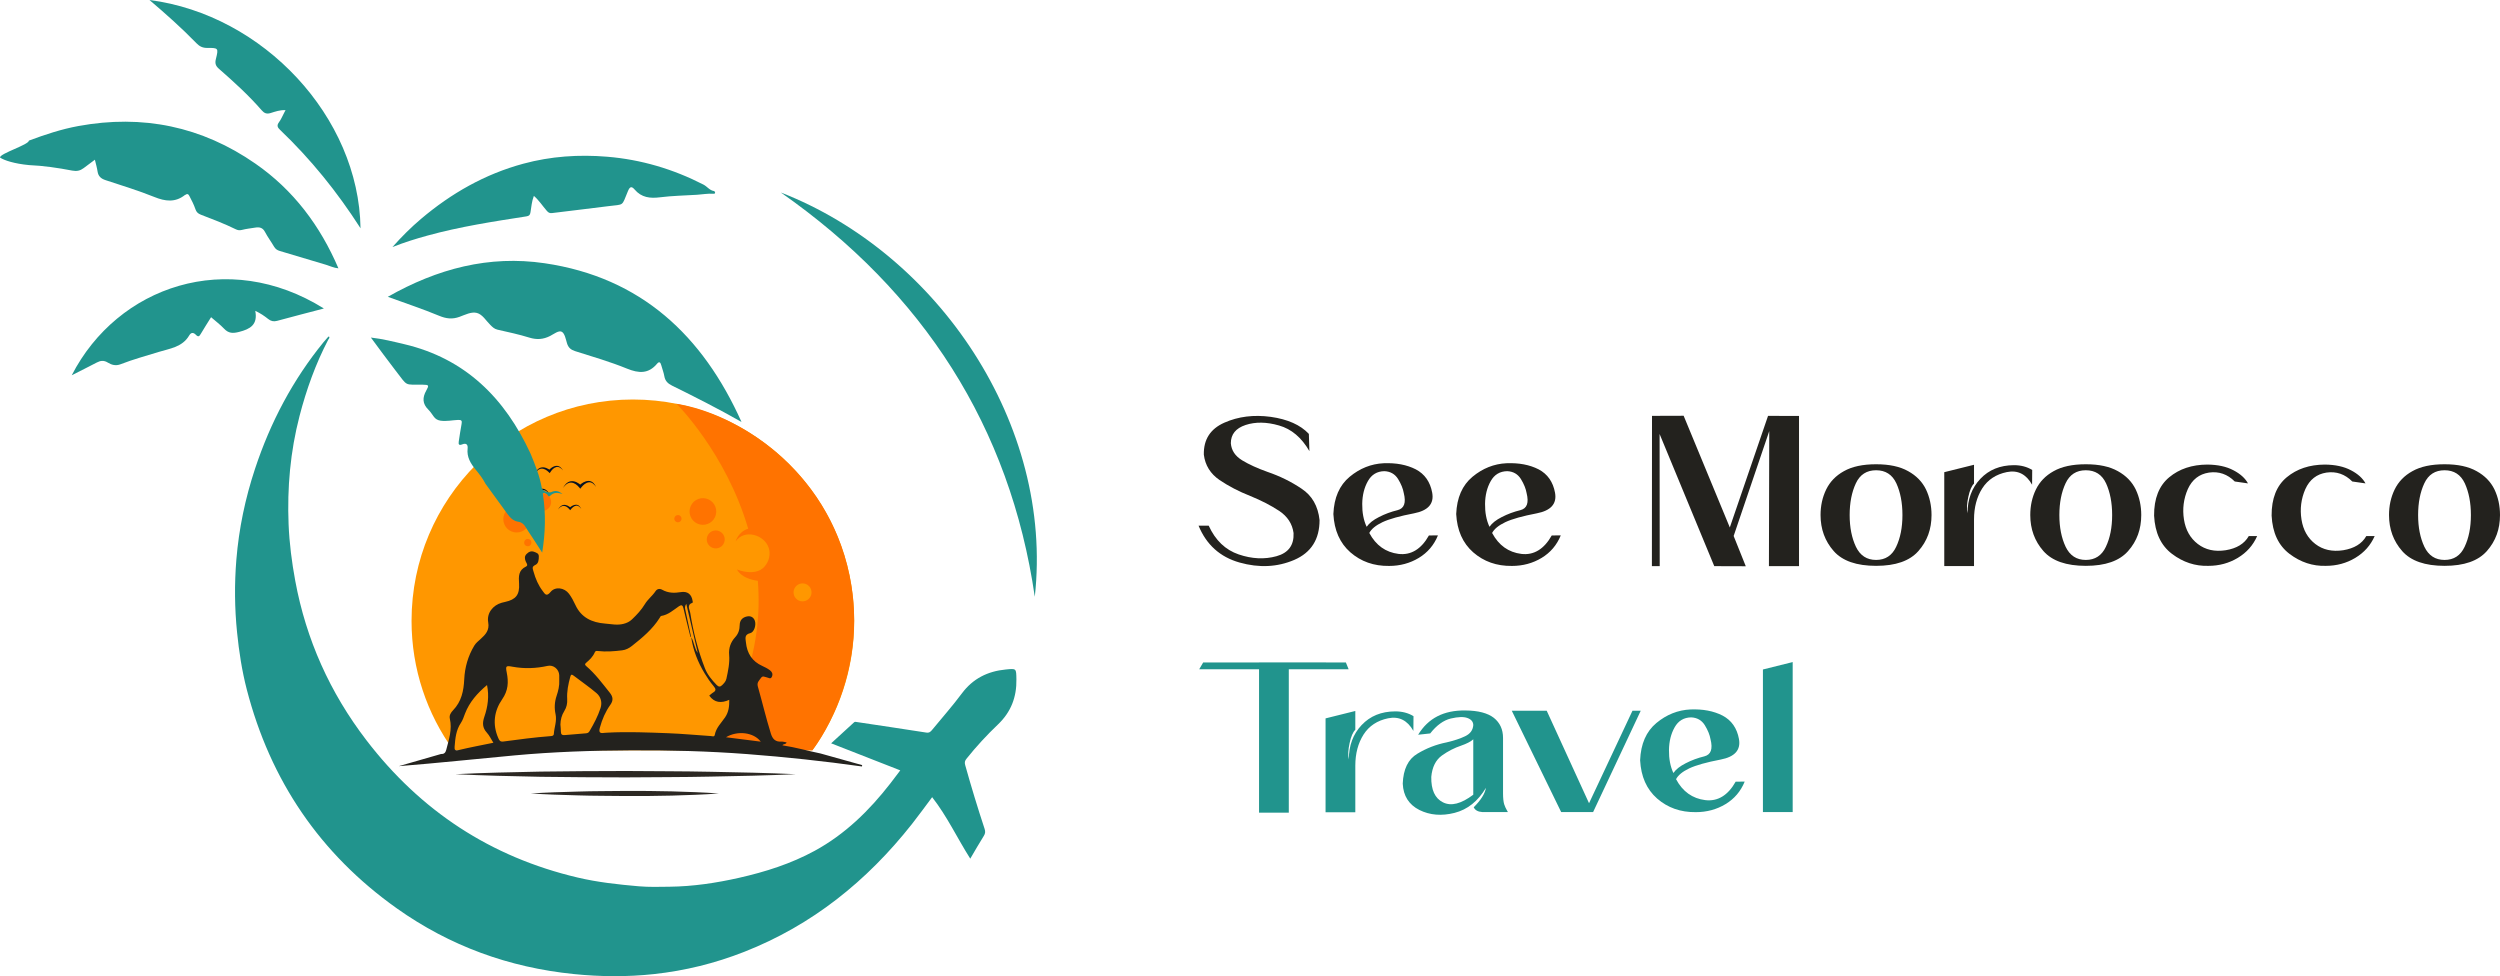 <svg xmlns="http://www.w3.org/2000/svg" id="Layer_2" data-name="Layer 2" viewBox="0 0 2445.21 954.79"><defs><style>      .cls-1 {        fill: #21948d;      }      .cls-1, .cls-2, .cls-3, .cls-4, .cls-5, .cls-6 {        stroke-width: 0px;      }      .cls-2 {        fill: #2c2823;      }      .cls-3 {        fill: #051223;      }      .cls-4 {        fill: #23221e;      }      .cls-5 {        fill: #ff7300;      }      .cls-6 {        fill: #ff9700;      }    </style></defs><g id="Layer_1-2" data-name="Layer 1"><g><path class="cls-4" d="M1251.07,499.64c-8.19-5.39-17.57-10.19-28.13-14.5-11.21-4.41-21.34-9.7-30.18-15.68-8.84-6.08-14.01-14.31-15.31-24.79-.32-14.8,6.36-25.18,20.05-31.26,13.69-6.08,28.89-7.94,45.49-5.68,16.49,2.35,28.89,7.84,37.19,16.66l.54,16.85c-7.65-13.23-17.57-21.66-29.75-25.09-12.18-3.53-23.07-3.63-32.66-.49-9.7,3.23-14.44,9.21-14.44,17.83.54,7.05,4.2,12.54,11.1,16.76,6.79,4.12,15.09,7.84,24.68,11.27,12.07,4.12,23.28,9.6,33.42,16.46,10.24,6.76,16.06,16.95,17.57,30.67,0,18.81-8.19,31.85-24.79,39-16.49,7.06-34.38,7.94-53.46,2.55-19.08-5.39-32.44-17.44-40.1-36.06h9.92c6.57,14.41,16.38,23.71,29.32,28.12,12.93,4.41,25.22,5,36.97,1.76,11.64-3.23,17.25-10.78,16.71-22.64-1.19-9.02-5.93-16.27-14.12-21.75Z"></path><path class="cls-4" d="M1400.83,482c1.94,10.78-4.1,17.44-17.89,20.09s-24.04,5.49-30.72,8.62c-6.58,3.14-10.89,6.66-12.93,10.58,6.47,12.15,16.06,18.91,28.56,20.48,12.18,1.47,22.2-4.61,29.75-18.03l8.84-.1c-3.88,9.5-10.13,16.85-18.75,22.05s-18.32,7.84-29,7.84c-14.98.2-27.59-4.31-37.94-13.33-10.24-9.02-15.74-21.46-16.6-37.43.65-15.97,5.93-28.12,15.95-36.45,9.92-8.23,21.02-12.64,33.2-13.23,12.18-.49,22.64,1.47,31.47,5.98,8.73,4.61,14.12,12.25,16.06,22.93ZM1337.88,470.64c-3.56,6.27-5.39,13.72-5.5,22.15-.11,8.43,1.29,15.87,4.2,22.24h.32c2.26-3.33,6.25-6.47,11.86-9.31,5.71-2.94,11.75-5.19,18.22-6.76,6.47-1.67,8.41-7.15,6.04-16.66-.75-4.31-2.59-8.92-5.61-13.82-3.02-4.8-7.44-7.35-13.26-7.64-7.33.1-12.72,3.43-16.28,9.8Z"></path><path class="cls-4" d="M1520.96,482c1.94,10.78-4.1,17.44-17.89,20.09s-24.04,5.49-30.72,8.62c-6.58,3.14-10.89,6.66-12.93,10.58,6.47,12.15,16.06,18.91,28.56,20.48,12.18,1.47,22.2-4.61,29.75-18.03l8.84-.1c-3.88,9.5-10.13,16.85-18.75,22.05s-18.32,7.84-29,7.84c-14.98.2-27.59-4.31-37.94-13.33-10.24-9.02-15.74-21.46-16.6-37.43.65-15.97,5.93-28.12,15.95-36.45,9.92-8.23,21.02-12.64,33.2-13.23,12.18-.49,22.64,1.47,31.47,5.98,8.73,4.61,14.12,12.25,16.06,22.93ZM1458.01,470.64c-3.56,6.27-5.39,13.72-5.5,22.15-.11,8.43,1.29,15.87,4.2,22.24h.32c2.26-3.33,6.25-6.47,11.86-9.31,5.71-2.94,11.75-5.19,18.22-6.76,6.47-1.67,8.41-7.15,6.04-16.66-.75-4.31-2.59-8.92-5.61-13.82-3.02-4.8-7.44-7.35-13.26-7.64-7.33.1-12.72,3.43-16.28,9.8Z"></path><path class="cls-4" d="M1691.9,515.91l37.4-109.16,30.29.1v146.89h-29.43l.32-132.09-34.82,102.6,11.86,29.59-30.83-.1-53.46-129.25.11,129.25h-7.65l.11-146.99,30.94-.1,45.16,109.26Z"></path><path class="cls-4" d="M1866.35,460.84c7.98,4.41,13.8,10.39,17.46,17.93,3.56,7.55,5.39,15.88,5.39,24.99,0,13.72-4.2,25.48-12.83,35.18-8.52,9.7-22.31,14.5-41.39,14.5s-32.98-4.8-41.5-14.5c-8.52-9.7-12.83-21.46-12.83-35.18,0-9.11,1.83-17.44,5.5-24.99,3.67-7.54,9.38-13.52,17.35-17.93,7.98-4.51,18.43-6.76,31.47-6.76s23.39,2.25,31.37,6.76ZM1815.16,472.79c-3.99,8.53-6.04,18.91-6.04,30.97s2.05,22.44,6.14,31.06c4.1,8.53,10.67,12.84,19.73,12.84s15.63-4.31,19.62-12.84c4.1-8.62,6.14-18.91,6.14-31.06s-2.05-22.44-5.93-30.97c-3.99-8.62-10.67-12.84-19.83-12.84s-15.84,4.21-19.83,12.84Z"></path><path class="cls-4" d="M1930.75,472.99c-2.37,2.25-4.2,6.66-5.6,13.13s-1.72,11.76-.75,15.88c0-13.52,4.2-24.79,12.5-33.61,8.41-8.92,19.29-13.33,32.88-13.42,6.79,0,12.83,1.57,17.89,4.7l-.11,14.41c-5.82-10.39-14.12-14.5-24.68-12.35-10.56,2.16-18.65,7.45-24.04,15.87-5.39,8.53-8.08,18.62-8.08,30.48v45.57h-29.1v-91.82l29.1-7.25v18.42Z"></path><path class="cls-4" d="M2071.47,460.84c7.98,4.41,13.8,10.39,17.46,17.93,3.56,7.55,5.39,15.88,5.39,24.99,0,13.72-4.2,25.48-12.83,35.18-8.52,9.7-22.31,14.5-41.39,14.5s-32.98-4.8-41.5-14.5c-8.52-9.7-12.83-21.46-12.83-35.18,0-9.11,1.83-17.44,5.5-24.99,3.67-7.54,9.38-13.52,17.35-17.93,7.98-4.51,18.43-6.76,31.47-6.76s23.39,2.25,31.37,6.76ZM2020.27,472.79c-3.99,8.53-6.04,18.91-6.04,30.97s2.05,22.44,6.14,31.06c4.1,8.53,10.67,12.84,19.73,12.84s15.63-4.31,19.62-12.84c4.1-8.62,6.14-18.91,6.14-31.06s-2.05-22.44-5.93-30.97c-3.99-8.62-10.67-12.84-19.83-12.84s-15.84,4.21-19.83,12.84Z"></path><path class="cls-4" d="M2184.48,459.96c6.79,3.53,11.53,7.84,14.23,12.84l-12.93-1.86c-7.11-7.15-15.52-10.09-25.22-8.72-9.59,1.47-16.49,6.86-20.7,16.17-4.1,9.41-5.39,19.3-3.77,29.69,1.62,10.29,6.14,18.32,13.58,24.01s16.49,7.74,27.27,6.08c10.67-1.76,18.22-6.27,22.53-13.82h8.19c-3.99,9.02-10.24,16.07-18.86,21.26s-18.22,7.84-28.89,7.84c-12.83.39-24.68-3.53-35.46-11.66-10.89-8.23-16.71-20.68-17.57-37.43-.11-16.76,4.85-29.3,14.77-37.53,9.92-8.23,22.31-12.35,37.29-12.44,10.24.1,18.76,1.96,25.55,5.58Z"></path><path class="cls-4" d="M2299.43,459.96c6.79,3.53,11.53,7.84,14.23,12.84l-12.93-1.86c-7.11-7.15-15.52-10.09-25.22-8.72-9.59,1.47-16.49,6.86-20.7,16.17-4.1,9.41-5.39,19.3-3.77,29.69,1.62,10.29,6.14,18.32,13.58,24.01s16.49,7.74,27.27,6.08c10.67-1.76,18.22-6.27,22.53-13.82h8.19c-3.99,9.02-10.24,16.07-18.86,21.26s-18.22,7.84-28.89,7.84c-12.83.39-24.68-3.53-35.46-11.66-10.89-8.23-16.71-20.68-17.57-37.43-.11-16.76,4.85-29.3,14.77-37.53,9.92-8.23,22.31-12.35,37.29-12.44,10.24.1,18.75,1.96,25.54,5.58Z"></path><path class="cls-4" d="M2422.36,460.84c7.98,4.41,13.8,10.39,17.46,17.93,3.56,7.55,5.39,15.88,5.39,24.99,0,13.72-4.2,25.48-12.83,35.18-8.52,9.7-22.31,14.5-41.39,14.5s-32.98-4.8-41.5-14.5c-8.52-9.7-12.83-21.46-12.83-35.18,0-9.11,1.83-17.44,5.5-24.99,3.67-7.54,9.38-13.52,17.35-17.93,7.98-4.51,18.43-6.76,31.47-6.76s23.39,2.25,31.37,6.76ZM2371.16,472.79c-3.99,8.53-6.04,18.91-6.04,30.97s2.05,22.44,6.14,31.06c4.1,8.53,10.67,12.84,19.73,12.84s15.63-4.31,19.62-12.84c4.1-8.62,6.14-18.91,6.14-31.06s-2.05-22.44-5.93-30.97c-3.99-8.62-10.67-12.84-19.83-12.84s-15.84,4.21-19.83,12.84Z"></path><path class="cls-1" d="M1316.38,647.95l2.7,6.66h-58.53v140.23h-29.1v-140.23h-58.53l3.88-6.66h54.65v-.1h29.1l55.83.1Z"></path><path class="cls-1" d="M1325.6,713.8c-2.37,2.25-4.2,6.66-5.6,13.13s-1.72,11.76-.75,15.88c0-13.52,4.2-24.79,12.5-33.61,8.41-8.92,19.29-13.33,32.88-13.42,6.79,0,12.83,1.57,17.89,4.7l-.11,14.41c-5.82-10.39-14.12-14.5-24.68-12.35-10.56,2.16-18.65,7.45-24.04,15.87-5.39,8.53-8.08,18.62-8.08,30.48v45.57h-29.1v-91.82l29.1-7.25v18.42Z"></path><path class="cls-1" d="M1387.09,718.6c9.81-16.17,25.11-24.01,46.13-23.71,12.61.1,21.88,2.55,27.92,7.25,5.93,4.8,8.95,11.27,8.95,19.6v54.29c0,4.7.43,8.23,1.08,10.49.75,2.25,1.62,4.12,2.48,5.59.43.69.86,1.37,1.19,2.16h-25.01c-4.31-.29-7.11-1.86-8.41-4.7,6.79-6.76,10.89-13.03,11.96-19.01-7.87,13.13-18,21.26-30.72,24.5-12.72,3.23-24.14,2.25-34.38-2.84-10.24-5.19-15.74-13.72-16.28-25.77.54-14.11,5.28-23.91,14.23-29.2,8.84-5.39,18.43-9.11,28.78-11.17,7.11-1.67,13.15-3.63,18-5.98,4.96-2.35,7.65-5.98,7.98-10.97-.11-3.23-1.94-5.49-5.71-6.86-3.67-1.37-9.05-1.18-16.28.49-7.22,1.76-13.9,6.66-20.16,14.6l-11.75,1.27ZM1429.12,729.29c-6.47,2.16-12.83,5.39-18.86,9.7-6.04,4.41-9.49,11.37-10.35,20.87-.22,12.64,3.56,20.97,11.43,24.89,7.98,4.02,17.79,1.47,29.64-7.45v-54.19c-2.48,2.25-6.47,4.31-11.86,6.17Z"></path><path class="cls-1" d="M1596.68,695.18h8.08l-46.56,99.07h-31.26l-48.29-99.07h34.17l41.39,90.45,42.47-90.45Z"></path><path class="cls-1" d="M1700.85,722.82c1.94,10.78-4.1,17.44-17.89,20.09s-24.04,5.49-30.72,8.62c-6.58,3.14-10.89,6.66-12.93,10.58,6.47,12.15,16.06,18.91,28.56,20.48,12.18,1.47,22.2-4.61,29.75-18.03l8.84-.1c-3.88,9.5-10.13,16.85-18.75,22.05s-18.32,7.84-29,7.84c-14.98.2-27.59-4.31-37.94-13.33-10.24-9.02-15.74-21.46-16.6-37.43.65-15.97,5.93-28.12,15.95-36.45,9.92-8.23,21.02-12.64,33.2-13.23,12.18-.49,22.64,1.47,31.47,5.98,8.73,4.61,14.12,12.25,16.06,22.93ZM1637.9,711.45c-3.56,6.27-5.39,13.72-5.5,22.15-.11,8.43,1.29,15.87,4.2,22.24h.32c2.26-3.33,6.25-6.47,11.86-9.31,5.71-2.94,11.75-5.19,18.22-6.76,6.47-1.67,8.41-7.15,6.04-16.66-.75-4.31-2.59-8.92-5.61-13.82-3.02-4.8-7.44-7.35-13.26-7.64-7.33.1-12.72,3.43-16.28,9.8Z"></path><path class="cls-1" d="M1753.39,794.25h-29.1v-139.44l29.1-7.25v146.69Z"></path></g><g><g><path class="cls-6" d="M794.54,733.86c25.74-35.61,40.95-79.33,40.95-126.63,0-119.56-96.92-216.48-216.48-216.48s-216.48,96.92-216.48,216.48c0,47.3,15.21,91.02,40.95,126.63h351.06Z"></path><circle class="cls-5" cx="505.32" cy="507.77" r="13.05"></circle><circle class="cls-5" cx="516.23" cy="530.74" r="3.55" transform="translate(-118.92 911.22) rotate(-76.72)"></circle><circle class="cls-5" cx="530.26" cy="491" r="8.79"></circle><circle class="cls-5" cx="724.65" cy="687.74" r="9.53"></circle><path class="cls-5" d="M830.81,562.3c-21.71-104.01-110.56-158.13-169.05-167.33,0,0,48.39,48.06,70.03,122.15-9.67,2.87-12.27,12.43-12.27,12.43,8.44-12.38,28.14-6.64,32.37,6.36.21.64.38,1.29.51,1.96,1.29,6.45-1.22,13.45-6.13,17.78-5.77,5.1-14.74,4.47-21.67,2.59-1.27-.34-2.52-.77-3.73-1.3,0,0,3.21,8.79,20.37,11.14,2.56,32.25-1.07,67.59-15.36,104.92,7.95.49,14.27,7.03,14.27,15.1s-6.8,15.19-15.19,15.19c-4.13,0-7.86-1.66-10.6-4.33-5.83,11.49-12.68,23.13-20.71,34.89h100.9s57.22-71.19,36.27-171.55Z"></path><circle class="cls-5" cx="687.49" cy="500.24" r="13.05" transform="translate(-121.98 760.32) rotate(-53.85)"></circle><path class="cls-5" d="M662.5,510.82c-1.94-.31-3.25-2.14-2.94-4.08.31-1.94,2.14-3.25,4.08-2.94s3.25,2.14,2.94,4.08c-.31,1.94-2.14,3.25-4.08,2.94Z"></path><circle class="cls-5" cx="700.04" cy="527.55" r="8.79" transform="translate(-117.69 843.28) rotate(-58.11)"></circle><ellipse class="cls-5" cx="501.62" cy="613.92" rx="13.05" ry="13.03" transform="translate(-290.16 654.11) rotate(-53.65)"></ellipse><path class="cls-5" d="M476.73,627.18c-1.94-.31-3.25-2.14-2.94-4.08.31-1.94,2.14-3.25,4.08-2.94s3.25,2.14,2.94,4.08c-.31,1.94-2.14,3.25-4.08,2.94Z"></path><path class="cls-5" d="M484.78,647.64c-2.92-3.87-2.15-9.39,1.73-12.31,3.88-2.93,9.39-2.16,12.31,1.71,2.92,3.87,2.15,9.39-1.73,12.31-3.88,2.93-9.39,2.16-12.31-1.71Z"></path><ellipse class="cls-6" cx="784.97" cy="579.42" rx="8.8" ry="8.78" transform="translate(-147.13 867.7) rotate(-53.62)"></ellipse></g><g><path class="cls-3" d="M505.32,484.9c1.45-3.02,3.99-6.12,7.86-6.64,3.87-.41,7.37,1.82,9.98,4.19l-2.05.07c2.51-2.38,5.5-4.42,9.12-4.53,3.8-.05,6.19,3.17,7.41,5.96-1.64-2.66-4.37-5.13-7.33-4.57-2.85.46-5.33,2.68-7.08,4.93l-1.02,1.3-1.03-1.23c-2.08-2.47-4.75-4.64-7.91-4.74-3.2-.07-6.13,2.42-7.95,5.26Z"></path><path class="cls-3" d="M545.77,498.53c1.02-2.13,2.82-4.33,5.55-4.69,2.73-.29,5.21,1.28,7.05,2.96l-1.45.05c1.77-1.68,3.88-3.12,6.44-3.2,2.68-.04,4.37,2.24,5.23,4.21-1.16-1.88-3.09-3.62-5.18-3.23-2.01.33-3.76,1.9-5,3.48l-.72.92-.73-.87c-1.47-1.74-3.36-3.28-5.59-3.35-2.26-.05-4.33,1.71-5.62,3.71Z"></path><path class="cls-3" d="M550.69,477.29c1.45-3.02,3.99-6.12,7.86-6.64,3.87-.41,7.37,1.82,9.98,4.19l-2.05.07c2.51-2.38,5.5-4.42,9.12-4.53,3.8-.05,6.19,3.17,7.41,5.96-1.64-2.66-4.37-5.13-7.33-4.57-2.85.46-5.33,2.68-7.08,4.93l-1.02,1.3-1.03-1.23c-2.08-2.47-4.75-4.64-7.91-4.74-3.2-.07-6.13,2.42-7.95,5.26Z"></path><path class="cls-3" d="M523.22,463.49c.99-2.69,2.91-5.53,6.18-6.27,3.26-.65,6.42.97,8.84,2.78l-1.74.23c1.95-2.23,4.33-4.2,7.41-4.58,3.23-.35,5.52,2.21,6.78,4.49-1.6-2.14-4.13-4.03-6.6-3.32-2.39.62-4.33,2.71-5.65,4.76l-.76,1.19-.98-.96c-1.97-1.94-4.41-3.58-7.12-3.42-2.73.19-5.03,2.54-6.36,5.1Z"></path></g><g><path class="cls-2" d="M611.12,773.59c-15.34.23-30.67.09-46.01.63-15.34.38-30.67.89-46.01,1.86,15.34.97,30.67,1.48,46.01,1.86,15.34.53,30.68.39,46.01.63,15.34.13,30.68-.06,46.01-.41,15.34-.46,30.67-.93,46.01-2.07-15.34-1.14-30.67-1.6-46.01-2.07-15.34-.36-30.68-.54-46.01-.41Z"></path><path class="cls-2" d="M611.89,754.1c-27.75,0-55.5.24-83.25.59-27.75.55-55.5,1.15-83.25,2.54,27.75,1.39,55.5,1.98,83.25,2.54,27.75.35,55.5.58,83.25.59,27.75-.28,55.5-.15,83.25-.77,27.75-.48,55.5-1.12,83.25-2.36-27.75-1.24-55.5-1.87-83.25-2.36-27.75-.62-55.5-.49-83.25-.77Z"></path><path class="cls-4" d="M431.53,737.45c2.87.2,4.26-1.4,4.91-3.97,2.57-10.03,6-19.93,3.53-30.59-.75-3.23,1.03-5.96,3.16-8.16,8.24-8.53,10.4-18.95,10.94-30.4.55-11.58,3.72-22.71,9.81-32.82,1.61-2.67,3.98-4.48,6.22-6.52,4.76-4.32,8.83-8.51,7.41-16.29-1.62-8.88,4.55-16.76,13.22-19.16,1.13-.31,2.26-.58,3.4-.83,10.44-2.28,14.25-7.03,13.56-17.95-.43-6.83-.75-13.07,6.87-16.67,2.41-1.14.11-3.63-.51-5.35-.93-2.58-1.1-4.78,1.02-6.92,2.23-2.25,4.63-3.24,7.68-1.97,2.01.83,4.27,1.42,4.26,4.28,0,3.22-.21,6.87-3.21,8.33-3.84,1.87-2.88,3.34-1.92,6.76,1.93,6.9,4.63,13.2,8.92,18.85,2.16,2.85,3.63,5.93,7.69.94,4.52-5.55,13.5-4.32,18.04,1.76,2.49,3.32,4.49,7.09,6.23,10.88,5.72,12.46,16.21,17.24,28.99,18.26,5.98.48,11.93,1.85,18.04.29,3.22-.82,5.92-2.09,8.3-4.35,4.78-4.53,9.29-9.35,12.66-14.97,2.86-4.76,7.35-8.04,10.38-12.6,1.65-2.47,4.14-2.81,6.66-1.39,5.73,3.23,11.72,3.32,18.05,2.26,6.66-1.11,10.62,2.15,11.59,8.67.1.69.39,1.54-.17,1.73-5.95,2.08-2.66,6.7-2.17,9.78,2.95,18.52,7.53,36.67,14.32,54.19,2.46,6.35,6.79,11.51,11.48,16.4,1.99,2.08,3.59,2.07,5.49.14,1.76-1.8,3.51-3.5,4.09-6.18,1.68-7.73,3.36-15.44,2.68-23.42-.57-6.59,1.54-12.44,5.86-17.13,3.26-3.53,4.37-7.4,4.45-11.86.08-4.75,2.63-7.54,7.04-8.5,3.5-.76,6.41.53,7.74,4.04,1.56,4.13-.52,11.32-4.42,12.25-6.03,1.44-4.63,5.31-4.25,9.08,1.06,10.64,6.04,18.57,16.05,23.05,2.59,1.16,5.18,2.5,7.43,4.21,1.85,1.41,3.13,3.42,2,6.13-1.31,3.13-3.33,1.06-5.05.82-1.99-.28-3.97-2.09-5.76.6-1.69,2.54-4.17,4.23-3.02,8.3,4.34,15.3,7.99,30.79,12.72,46,1.69,5.45,4.49,8.31,10.36,7.92,1.62-.11,3.29.5,5.03.8-.54,2.18-3,1.1-4.04,2.84,12.67,1.91,24.83,5.42,37.21,7.96,13.58,3.8,27.17,7.6,40.75,11.4l-.18,1.32c-37.28-5.24-74.69-9.25-112.2-12.1-37.89-2.88-75.87-3.87-113.87-3.68-37.99.19-75.95,1.46-113.79,4.95-37.68,3.48-75.31,7.52-113.19,10.53,13.84-3.98,27.67-7.96,41.51-11.95ZM675.96,623.11c-.82-.19-.82-.85-.98-1.51-2.18-8.92-4.51-17.8-6.54-26.75-.68-2.99-1.92-3.54-4.27-1.95-5.51,3.73-10.46,8.44-17.44,9.55-.6.09-1.09,1.19-1.53,1.89-7.02,11.16-16.98,19.42-27.15,27.46-2.79,2.21-5.95,3.84-9.53,4.27-7.85.96-15.73,1.6-23.63.68-1.51-.18-2.47-.3-3.18,1.35-1.76,4.13-4.91,7.19-8.26,10.02-1.52,1.28-1.66,2.02-.02,3.42,8.89,7.58,15.75,16.95,23,26,3.28,4.09,3.53,7.62.56,11.78-4.81,6.75-8.03,14.21-10.22,22.24-1.21,4.44-.35,5.99,4.21,5.25.99-.16,2.01-.16,3.02-.21,19.84-1.07,39.68-.2,59.5.54,13.94.52,27.86,1.88,41.79,2.78,1.3.08,3.41,1.07,3.81-1.13,1.27-6.97,6.34-11.66,10.07-17.13,3.49-5.11,4.23-10.69,4.11-17.19-7.91,3.57-14.51,2.94-19.58-4.1,1.25-1.02,2.29-2.14,3.55-2.86,3.39-1.93,3.06-3.69.67-6.5-3.25-3.81-6.09-8.04-8.69-12.33-6.63-10.96-11.33-22.68-13.17-35.44,2.98,4.79,2.95,10.68,6.38,15.4-3.64-15.64-7.29-31.28-11.21-48.11-1.79,2.87-1.23,4.53-.86,6.26,1.9,8.76,3.74,17.54,5.6,26.32ZM546.99,665.42c0-1.68.06-3.36-.01-5.04-.24-5.81-5.68-10.35-11.27-9.11-11.43,2.55-22.87,2.96-34.4.84-6.5-1.2-6.97-.86-5.65,5.8,1.85,9.32,1.43,17.52-4.5,26.07-7.85,11.33-9.66,24.41-3.87,37.72.97,2.23,1.72,4.01,4.99,3.57,15.43-2.07,30.87-4.13,46.4-5.29,1.28-.1,2.89-.31,3.01-2.07.41-6.46,3.14-12.69,1.7-19.34-1.31-6.01-.98-11.97.98-17.87,1.65-4.95,2.94-9.99,2.63-15.3ZM548.14,708.72c.17,2.34.46,4.68.47,7.02.01,2.69,1.29,3.47,3.8,3.23,6.85-.64,13.7-1.2,20.56-1.71,1.62-.12,2.71-.54,3.61-2.08,4.25-7.23,8.2-14.64,10.79-22.6,1.79-5.49.36-11.01-3.95-14.67-7.14-6.07-14.94-11.36-22.38-17.09-2.04-1.57-2.65-1.02-3.27,1.22-1.97,7.14-3.45,14.33-3,21.79.25,4.15-.6,8.07-2.79,11.54-2.61,4.13-3.76,8.54-3.85,13.36ZM482.56,726.48c-2.2-3.49-3.83-7.08-6.36-9.85-4.41-4.85-4.52-9.56-2.44-15.62,3.37-9.79,4.84-20.01,2.6-30.98-9.54,7.97-17.18,16.65-21.53,27.92-1.2,3.12-2.22,6.43-4.06,9.16-4.75,7.03-5.46,14.98-6.11,23.02-.26,3.19.25,4.38,4.08,3.46,10.9-2.62,21.94-4.66,33.81-7.11ZM744.09,725.41c-6.94-9.23-22.86-11.06-34.01-4.32,11.39,1.45,22.27,2.83,34.01,4.32Z"></path></g><g><path class="cls-1" d="M28.32,137.51c15.78-5.9,31.71-11.18,48.36-14.24,62.82-11.53,120.7.36,173.17,36.81,37.13,25.79,63.27,60.59,81.16,102.37-4.5-.37-8.28-2.34-12.25-3.51-15.06-4.44-30.06-9.05-45.12-13.47-2.54-.74-4.28-1.96-5.63-4.28-2.83-4.87-6.26-9.41-8.86-14.39-2.21-4.22-5.42-4.85-9.48-4.19-4.41.72-8.9,1.18-13.21,2.3-2.19.57-4.04.22-5.74-.61-11.14-5.46-22.72-9.89-34.28-14.32-2.8-1.07-4.39-2.63-5.28-5.32-1.52-4.57-3.79-8.79-5.98-13.06-1.08-2.09-2.06-2.24-3.76-1.09-.13.09-.34.07-.47.17-9.55,7.57-19.2,6.33-29.97,1.99-15.61-6.29-31.78-11.21-47.79-16.49-4.37-1.44-7.07-3.72-7.77-8.45-.54-3.69-1.64-7.31-2.62-11.51-3.93,2.93-7.5,5.59-11.06,8.26-3.33,2.49-6.63,3.23-11.07,2.38-13.99-2.68-28.1-4.78-42.38-5.39-14.17-1.36-24.24-4.59-28.32-7.4,0-4.04,28.32-12.53,28.32-16.57Z"></path><path class="cls-1" d="M321.87,329.22c.87,1.37-.39,2.19-.87,3.11-12.36,23.71-21.31,48.68-28.02,74.53-9.03,34.8-12.17,70.2-10.71,106,.76,18.55,3.13,36.98,6.52,55.29,10.65,57.52,33.99,109.35,69.47,155.7,52.99,69.22,121.71,114.42,206.72,134.46,19.64,4.63,39.6,6.81,59.7,8.55,10.12.88,20.18.55,30.18.43,22.93-.26,45.62-3.65,68.01-8.72,25.74-5.83,50.75-13.74,74.04-26.45,29.74-16.23,53.32-39.36,73.91-65.84,3.15-4.05,6.2-8.16,9.72-12.79-22.54-8.82-44.77-17.52-67.62-26.46,7.58-6.94,15-13.73,22.42-20.52.86-.79,1.84-.42,2.82-.27,22.6,3.41,45.22,6.72,67.79,10.28,2.93.46,4.23-.79,5.76-2.66,9.68-11.84,19.89-23.28,29-35.54,10.88-14.64,25.3-21.77,43.01-23.5,10.49-1.02,10.22-1.16,10.41,9.64.31,17.36-5.31,31.99-18.02,44.11-10.96,10.44-21.24,21.57-30.71,33.43-1.59,1.99-2.15,3.48-1.41,6.16,5.87,20.99,12.19,41.85,19.03,62.54.83,2.5.76,4.46-.73,6.82-4.57,7.26-8.8,14.72-13.29,22.33-12.75-20.08-22.63-41.4-37.28-60.15-6.71,8.94-13.07,17.79-19.81,26.34-43.98,55.69-97.55,98.86-164.05,124.97-28.44,11.17-57.85,18.45-88.27,21.74-26.2,2.84-52.33,2.62-78.52-.05-63.22-6.43-121.12-27.45-172.91-64.21-75.09-53.29-123.73-125.06-146.79-214.12-4.74-18.29-7.58-36.96-9.5-55.79-2.42-23.74-2.63-47.48-.69-71.2,2.48-30.36,8.7-60.01,18.28-88.94,14.98-45.24,36.81-86.77,67-123.77,1.47-1.8,3.02-3.53,4.57-5.27.15-.17.53-.13.82-.19Z"></path><path class="cls-1" d="M725.29,412.72c-22.28-12.68-44.99-24.22-67.85-35.48-4.17-2.05-6.88-4.58-7.68-9.34-.63-3.72-2.11-7.28-3.08-10.95-.7-2.65-2-3.61-3.96-1.27-8.47,10.14-17.89,9.56-29.43,4.87-16.48-6.71-33.66-11.73-50.67-17.08-4.25-1.34-6.7-3.39-8.01-7.61-1.25-4.06-2.2-9.72-5.13-11.35-2.97-1.66-7.72,2.2-11.41,4.08-6.67,3.41-13.05,3.87-20.32,1.62-10.23-3.18-20.77-5.4-31.23-7.79-3-.69-4.89-2.58-6.87-4.53-4.26-4.19-7.71-10.35-13.21-11.81-5.42-1.44-11.56,1.83-17.07,3.83-6.97,2.53-12.92,1.83-19.83-1.04-15.96-6.64-32.43-12.08-50.24-18.57,48.54-27.55,98.98-40.85,153.43-32.83,94.41,13.9,154.72,70.91,192.54,155.27Z"></path><path class="cls-1" d="M522.18,191.57c-2.11,5.4-2.44,10.85-3.34,16.15-.43,2.51-1.21,3.48-3.95,3.91-32.54,5.05-65.09,10.06-96.91,18.83-11.08,3.05-22.05,6.42-34.12,11.17,9.36-10.53,18.3-19.37,27.9-27.5,29.58-25.05,62.55-43.86,100.17-54.03,26.89-7.27,54.2-9.11,81.91-6.81,33.27,2.76,64.55,12.06,94.19,27.26,3.63,1.86,6,5.69,10.36,6.33.44.06,1.04.98,1.05,1.52.03,1.12-.99,1.15-1.8,1.09-5.34-.35-10.59.69-15.89,1.02-12.09.76-24.25.95-36.24,2.47-9.72,1.23-18.07.27-24.76-7.57-2.88-3.37-4.61-3.16-6.54,1.44-6.44,15.42-3.22,12.74-19.19,14.8-18.42,2.37-36.88,4.47-55.31,6.78-2.36.3-3.66-.82-5.03-2.4-4.11-4.73-7.48-10.11-12.51-14.45Z"></path><path class="cls-1" d="M518.96,443.75c4.44,10.89,8.92,21.76,10.94,33.46.47,2.75,6.49,5.36,9.35,4.06,3.68-1.67,6.99-1.47,10.94,2-4.97-1.76-8.68-1.69-11.94,1.53-2.11,2.08-2.45-1.09-3.71-1.63-1.05-.45-1.98-1.53-3.16-.9-.82.44-.34,1.46-.22,2.26,2.75,18.37,2.27,36.7-.86,55.96-3.59-5.54-6.76-10.44-9.94-15.33-2.08-3.2-4.33-6.31-6.25-9.61-1.62-2.78-3.88-4.75-6.93-5.19-4.92-.7-7.97-3.69-10.67-7.42-7.19-9.95-14.43-19.85-21.66-29.77-2.56-5.06-6.09-9.51-9.62-13.83-4.98-6.09-8.78-12.32-7.86-20.58.43-3.86-1.29-5.72-5.21-4.14-3.13,1.26-3.93.18-3.45-2.8.92-5.72,1.64-11.47,2.76-17.15.63-3.16-.09-4.07-3.4-3.94-5.78.23-11.5,1.61-17.34.7-2.65-.41-4.66-1.59-6.24-3.64-1.82-2.37-3.36-5.01-5.48-7.08-5.92-5.78-5.96-11.8-2.06-18.75,2.94-5.24,2.55-5.6-3.54-5.7-18.51-.3-14,2.27-26.69-14.05-8.02-10.32-15.67-20.93-23.96-32.05,11.5,1.31,21.99,3.96,32.5,6.44,59.94,14.1,98.6,52.81,123.7,107.15Z"></path><path class="cls-1" d="M352.62,223.26c-22.86-35.67-48.71-67.62-78.66-96.2-2.47-2.35-3.5-4.26-1.12-7.46,2.15-2.89,3.52-6.36,5.24-9.57.3-.56.6-1.12,1.22-2.3-5.47-.29-10.08,1.43-14.63,2.83-3.84,1.18-6.18.25-8.81-2.79-12.78-14.72-27.23-27.78-41.86-40.61-3.24-2.84-3.84-5.44-2.86-9.35,2.69-10.81,2.56-11.02-8.46-10.93-4.36.03-7.44-1.41-10.45-4.51-14.44-14.9-29.95-28.66-46.05-42.38,111.42,14.38,204.86,114.47,206.45,223.26Z"></path><path class="cls-1" d="M316.78,301.74c-15.49,4.07-30.67,7.97-45.79,12.09-3.42.93-6.05.27-8.73-1.87-3.59-2.86-7.38-5.47-12.59-7.94,2.62,13.62-4.96,17.84-15.83,20.62-6.06,1.55-10.24,1.5-14.61-3.1-3.84-4.05-8.37-7.45-12.78-11.29-3.5,5.62-6.91,10.91-10.09,16.33-1.33,2.27-2.38,3.35-4.64,1.01-2.32-2.4-4.68-2.9-6.68.52-6.7,11.47-18.96,12.76-29.98,16.17-12.4,3.84-24.95,7.23-37.05,11.96-4.77,1.86-8.82.72-12.7-1.67-3.66-2.25-6.95-1.94-10.57-.04-8.19,4.29-16.48,8.41-24.58,12.52,44.84-87.29,152.56-124.2,246.64-65.29Z"></path><path class="cls-1" d="M763.71,188.29c153.65,59.65,267.07,226.82,248.4,395.42-24.09-166.25-109.37-298.26-248.4-395.42Z"></path></g></g></g></svg>